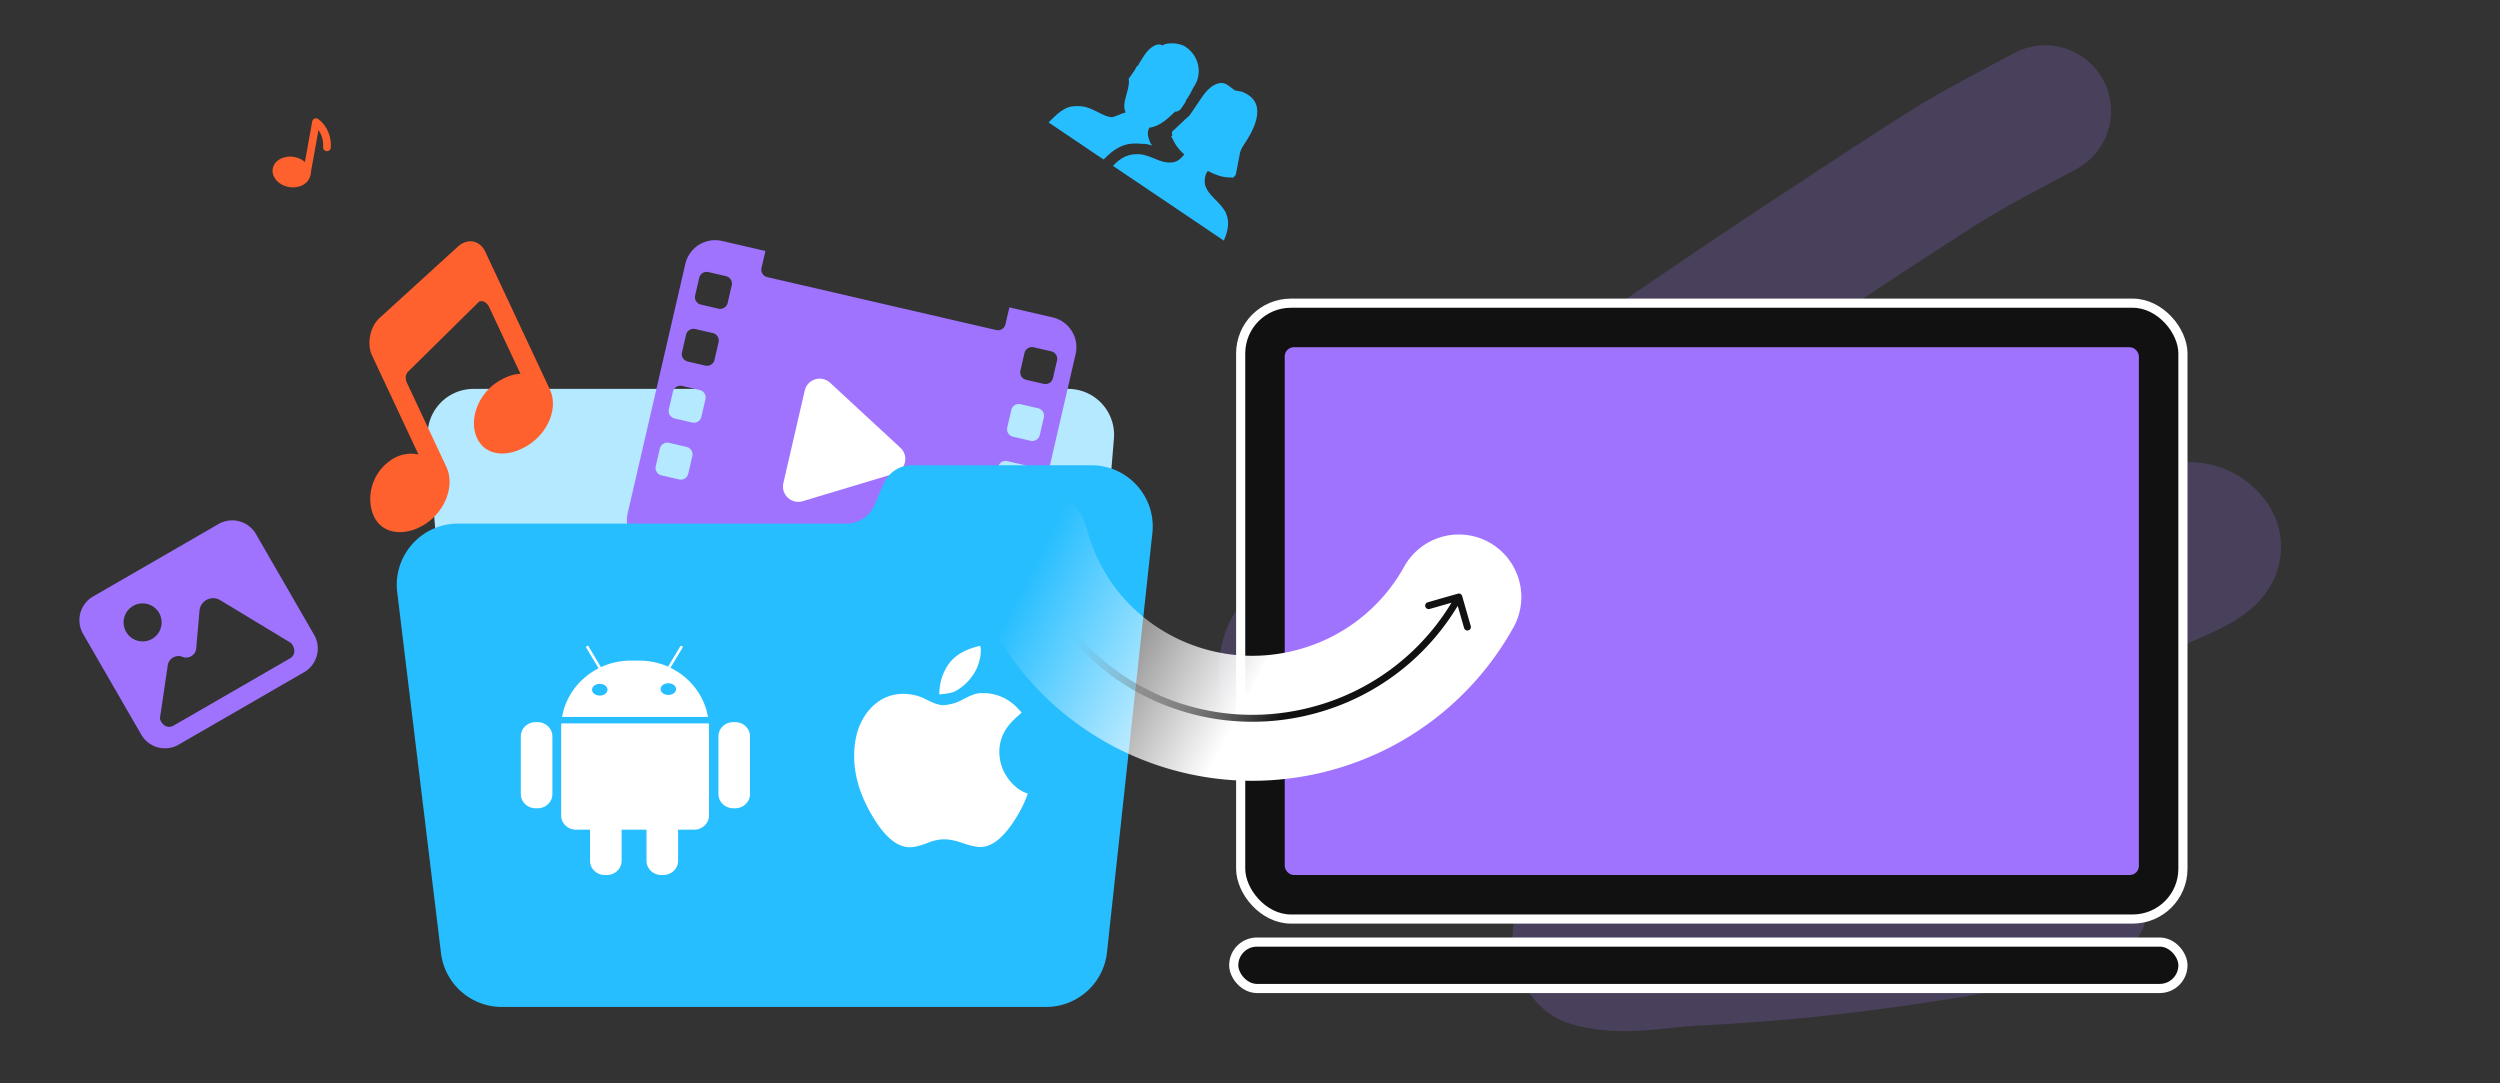 <svg xmlns="http://www.w3.org/2000/svg" width="360" height="156" fill="none"><rect width="100%" height="100%" fill="#333333" stroke="none"/><path stroke="#A073FF" stroke-linecap="round" stroke-width="18.959" d="M294.51 16c-12.766 6.833-10.893 5.591-27.982 16.79-10.642 6.973-21.241 14.055-31.737 21.37-5.68 3.959-40.999 27.396-48.992 39.175-1.325 1.953-.999 6.843.957 7.595 7.967 3.062 46.164-3.989 48.796-4.49 12.096-2.3 24.116-5.199 36.131-8.087 10.846-2.606 21.588-5.881 32.448-8.394 4.742-1.097 10.795-6.53 14.335-2.43 2.826 3.275-6.322 5.572-9.769 7.719-10.06 6.263-20.46 11.628-30.682 17.465-10.92 6.237-21.973 12.123-32.743 18.757-6.015 3.705-12.406 6.892-17.574 12.239-1.01 1.044-.051 4.317 1.227 4.674 4.872 1.359 9.985.084 14.972-.154 12.665-.606 22.794-1.79 35.297-3.721 7.102-1.097 13.68-2.793 20.618-4.489" opacity=".2"/><rect width="135.684" height="88.684" x="178.658" y="43.658" fill="#111" stroke="#fff" stroke-width="1.316" rx="7.237"/><rect width="123" height="76" x="185" y="50" fill="#A073FF" rx="1.316"/><rect width="136.684" height="6.684" x="177.658" y="135.658" fill="#111" stroke="#fff" stroke-width="1.316" rx="3.342"/><path fill="#B4E9FF" d="M61.595 63.164A6.616 6.616 0 0 1 68.188 56h85.624a6.616 6.616 0 0 1 6.593 7.164L157.429 99H64.571z"/><path fill="#A073FF" fill-rule="evenodd" d="m110.221 36.143-6.244-1.444a4.41 4.41 0 0 0-5.29 3.304l-8.3 35.9a4.41 4.41 0 0 0 3.304 5.291L141.3 90.2a4.41 4.41 0 0 0 5.291-3.304l8.299-35.9a4.41 4.41 0 0 0-3.304-5.29l-6.237-1.443-.564 2.439c-.137.593-.73.963-1.323.826l-32.979-7.624a1.103 1.103 0 0 1-.826-1.323zm-9.535 3.862c.137-.593.73-.963 1.323-.826l2.535.587c.593.137.963.729.826 1.322l-.586 2.535a1.103 1.103 0 0 1-1.323.826l-2.535-.586a1.103 1.103 0 0 1-.826-1.323zm48.163 10.001a1.103 1.103 0 0 0-1.323.826l-.586 2.535a1.103 1.103 0 0 0 .826 1.323l2.535.586a1.103 1.103 0 0 0 1.323-.826l.586-2.535a1.103 1.103 0 0 0-.826-1.323zm-50.058-1.804c.137-.594.729-.963 1.322-.826l2.535.586c.594.137.964.73.826 1.322l-.586 2.535a1.1 1.1 0 0 1-1.322.826l-2.535-.586a1.103 1.103 0 0 1-.826-1.322zm48.162 10a1.103 1.103 0 0 0-1.323.826l-.586 2.535a1.103 1.103 0 0 0 .826 1.323l2.535.586a1.103 1.103 0 0 0 1.323-.826l.586-2.535a1.103 1.103 0 0 0-.826-1.323zM96.902 56.4c.137-.593.73-.963 1.323-.826l2.534.586c.594.137.964.73.826 1.323l-.586 2.535a1.1 1.1 0 0 1-1.322.826l-2.535-.586a1.103 1.103 0 0 1-.826-1.323zm48.156 10a1.103 1.103 0 0 0-1.323.826l-.586 2.535a1.103 1.103 0 0 0 .826 1.323l2.535.586a1.104 1.104 0 0 0 1.323-.826l.586-2.535a1.103 1.103 0 0 0-.826-1.323zm-50.045-1.805c.137-.594.73-.964 1.323-.826l2.535.586c.593.137.963.729.826 1.322l-.587 2.535c-.137.594-.729.963-1.322.826l-2.535-.586a1.103 1.103 0 0 1-.826-1.322zm48.149 10.003a1.104 1.104 0 0 0-1.323.826l-.586 2.535a1.103 1.103 0 0 0 .826 1.322l2.535.586a1.103 1.103 0 0 0 1.323-.826l.586-2.535a1.103 1.103 0 0 0-.826-1.322z" clip-rule="evenodd"/><path fill="#fff" d="M129.653 64.474c1.253 1.158.772 3.24-.863 3.73l-13.202 3.969c-1.622.487-3.165-.959-2.784-2.609l3.081-13.328c.382-1.65 2.403-2.272 3.646-1.122z"/><path fill="#A073FF" fill-rule="evenodd" d="M43.786 96.8a3.945 3.945 0 0 0 1.444-5.39l-8.373-14.503a3.945 3.945 0 0 0-5.39-1.444L13.41 85.89a3.945 3.945 0 0 0-1.444 5.389l8.373 14.503a3.946 3.946 0 0 0 5.39 1.444l14.686-8.48zm-9.349 2.234-9.426 5.443c-.971.561-1.795-.214-1.988-1.025q.79-5.276 1.136-7.666c.14-.97 1.197-1.58 2.103-1.207.903.37 1.906-.241 1.99-1.213l.475-5.424a1.973 1.973 0 0 1 2.986-1.516l10.16 6.144c.57.559.832 1.691-.107 2.233zm-11.272-8.64a2.738 2.738 0 1 0-5.288-1.417 2.738 2.738 0 0 0 5.288 1.417" clip-rule="evenodd"/><path fill="#FF612E" d="m65.98 35.47-11.3 10.3c-1.389 1.217-1.892 3.736-1.124 5.373l6.704 14.3s-1.904-.551-3.885.753c-2.929 1.91-3.726 5.61-2.52 8.183 1.207 2.573 4.49 2.967 7.42 1.057s4.223-5.6 3.016-8.175l-5.689-12.133c-.53-1.132.26-1.705.26-1.705L69.004 43.42s.87-.405 1.48.895l4.469 9.533s-1.208-.16-3.233 1.093c-2.957 1.852-4.231 5.584-3.025 8.157 1.208 2.575 4.375 2.882 7.331 1.028 2.957-1.85 4.376-5.434 3.169-8.01l-9.317-19.872c-.768-1.638-2.509-1.99-3.898-.774"/><path fill="#27BEFF" d="M57.2 85.284c-.638-5.255 3.463-9.884 8.757-9.884h55.912a4.41 4.41 0 0 0 4.051-2.665l1.323-3.07a4.41 4.41 0 0 1 4.05-2.665h25.879c5.248 0 9.335 4.554 8.77 9.771l-6.535 60.357a8.82 8.82 0 0 1-8.771 7.872H72.261a8.82 8.82 0 0 1-8.757-7.759z"/><path fill="#fff" d="M145.148 112.08q1.244 1.693 2.852 2.189-.697 2.071-2.215 4.318-2.335 3.384-4.611 3.384-.85 0-2.519-.555-1.547-.554-2.7-.554t-2.548.584q-1.457.554-2.397.554-2.731 0-5.37-4.464-2.64-4.405-2.64-8.665 0-3.939 2.002-6.447 2.064-2.51 5.098-2.51.666 0 1.486.161a6.7 6.7 0 0 1 1.699.598q.94.496 1.548.686.607.189.94.189.395 0 1.214-.175a5.7 5.7 0 0 0 1.638-.642 13 13 0 0 1 1.517-.7q.638-.233 1.305-.233 2.123 0 3.822 1.108.91.583 1.851 1.722-1.395 1.167-2.033 2.042-1.183 1.634-1.183 3.559 0 2.13 1.244 3.851m-6.098-13.624q-1.062.963-1.942 1.254-.303.088-.774.16a19 19 0 0 1-1.077.132q.031-2.568 1.396-4.435t4.49-2.567q.061.291.091.409v.32q0 1.05-.516 2.364-.546 1.283-1.668 2.363M105.873 116.389h-.288c-1.176 0-2.128-.918-2.128-2.05v-8.299c0-1.136.952-2.054 2.128-2.054h.288c1.176 0 2.127.918 2.127 2.054v8.304c0 1.127-.956 2.045-2.127 2.045m-5.905 3.083h-2.322v4.479c0 1.132-.957 2.049-2.133 2.049h-.288c-1.176 0-2.127-.917-2.127-2.049v-4.479h-3.582v4.479c0 1.132-.956 2.049-2.132 2.049h-.288c-1.176 0-2.132-.917-2.132-2.049v-4.479h-2.03c-1.176 0-2.127-.917-2.127-2.049v-12.597q.001-.331.024-.654h21.24q.024.323.025.654v12.592c0 1.137-.952 2.054-2.128 2.054M86.194 96.234l-1.782-2.976c-.038-.064-.014-.152.054-.195l.083-.044a.144.144 0 0 1 .195.053l1.791 2.996a10.3 10.3 0 0 1 4.333-.942h1.161a10.3 10.3 0 0 1 4.172.874l1.757-2.928a.153.153 0 0 1 .195-.053l.083.043a.143.143 0 0 1 .054.196l-1.742 2.903c2.815 1.37 4.869 3.976 5.401 7.079H80.943c.517-3.045 2.518-5.616 5.25-7.006m10.046 3.835c.615 0 1.118-.376 1.118-.84s-.498-.839-1.118-.839c-.61 0-1.112.376-1.112.84s.498.839 1.112.839m-9.87.092c.61 0 1.112-.38 1.112-.844s-.498-.839-1.113-.839-1.112.376-1.112.84c0 .468.497.843 1.112.843m-8.955 16.228h-.288c-1.17 0-2.127-.918-2.127-2.05v-8.299c0-1.136.956-2.054 2.127-2.054h.288c1.176 0 2.133.918 2.133 2.054v8.304c0 1.127-.952 2.045-2.133 2.045"/><path fill="#27BEFF" fill-rule="evenodd" d="M173.525 26.624c.511 1.62 1.978 2.245 2.952 3.904.254.718.801 1.726-.246 4.118l-15.958-10.76c1.761-1.911 3.208-1.664 3.867-1.676 1.762.186 2.955 1.355 4.585 1.177.879-.045 1.367-.627 1.812-1.147-1.301-1.15-1.553-2.05-1.896-2.646.339.047.016-.444.143-.632l2.316-2.175c.009.126.403-.458.529-.646l1.394-2.067c1.521-2.256 2.93-2.385 3.708-1.86.714.48 1.067.796 1.067.796l.753.143c.172.025.344.05.473.137 3.903 1.629 1.161 5.977.062 7.606-.295.438-.526.92-.585 1.428l-.529 2.743c-.061.231-.448.665-.617.495-.665.007-1.65-.02-3.423-.942-.403.458-.532 1.282-.407 2.004m-7.596-5.668c-.474-.137-.965-.286-1.434-.238-1.413-.133-3.164-.22-5.35 2.043l-.234.207-7.914-5.336c1.825-1.868 2.699-2.464 4.503-2.341 1.847.06 3.317 1.598 4.688 1.584.822-.239 1.312-.546 1.913-.687-.665-1.304.482-2.865.465-4.518-.134-.363.137-.545.348-.858l.507-.752c.169-.25.236-.57.451-.607.358-.67.78-1.297.992-1.61.633-.94 1.782-1.806 2.561-1.28.289-.43 2.311-.49 3.284.167 1.946 1.312 2.512 3.832 1.203 5.774-.212.313-.502 1.029-.924 1.655-.195.143-.192.418-.361.669l-.507.752c-.211.313-.555.543-.896.489-1.02.953-2.208 2.157-3.731 2.315-.23.482-.289.99-.046 1.608.09.426.265.726.482.964" clip-rule="evenodd"/><path stroke="#FF612E" stroke-linecap="round" stroke-linejoin="round" stroke-width="1.103" d="M44.146 25.154 45.5 17.59c.582.383 1.713 1.645 1.58 3.629"/><ellipse cx="41.979" cy="24.767" fill="#FF612E" rx="2.744" ry="2.196" transform="rotate(10.149 41.979 24.767)"/><path stroke="url(#a)" stroke-linecap="round" stroke-width="18" d="M147.85 78.642c4.79 17.878 23.289 28.454 41.318 23.623a33.83 33.83 0 0 0 20.902-16.297"/><path fill="url(#b)" d="M147.367 78.772a.5.5 0 0 1 .966-.26zm62.565 6.716a.5.5 0 0 1 .618.343l1.24 4.325a.5.5 0 0 1-.962.276l-1.101-3.845-3.846 1.101a.5.5 0 1 1-.275-.961zm-61.599-6.975c4.718 17.607 22.94 28.03 40.706 23.269l.259.966c-18.292 4.902-37.068-5.828-41.931-23.976zm40.706 23.269a33.33 33.33 0 0 0 20.593-16.056l.875.485a34.33 34.33 0 0 1-21.209 16.537z"/><defs><linearGradient id="a" x1="148.093" x2="180.093" y1="83" y2="99.75" gradientUnits="userSpaceOnUse"><stop stop-color="#fff" stop-opacity="0"/><stop offset="1" stop-color="#fff"/></linearGradient><linearGradient id="b" x1="154.093" x2="184.634" y1="93.25" y2="103.48" gradientUnits="userSpaceOnUse"><stop stop-color="#777" stop-opacity="0"/><stop offset="1" stop-color="#111"/></linearGradient></defs></svg>